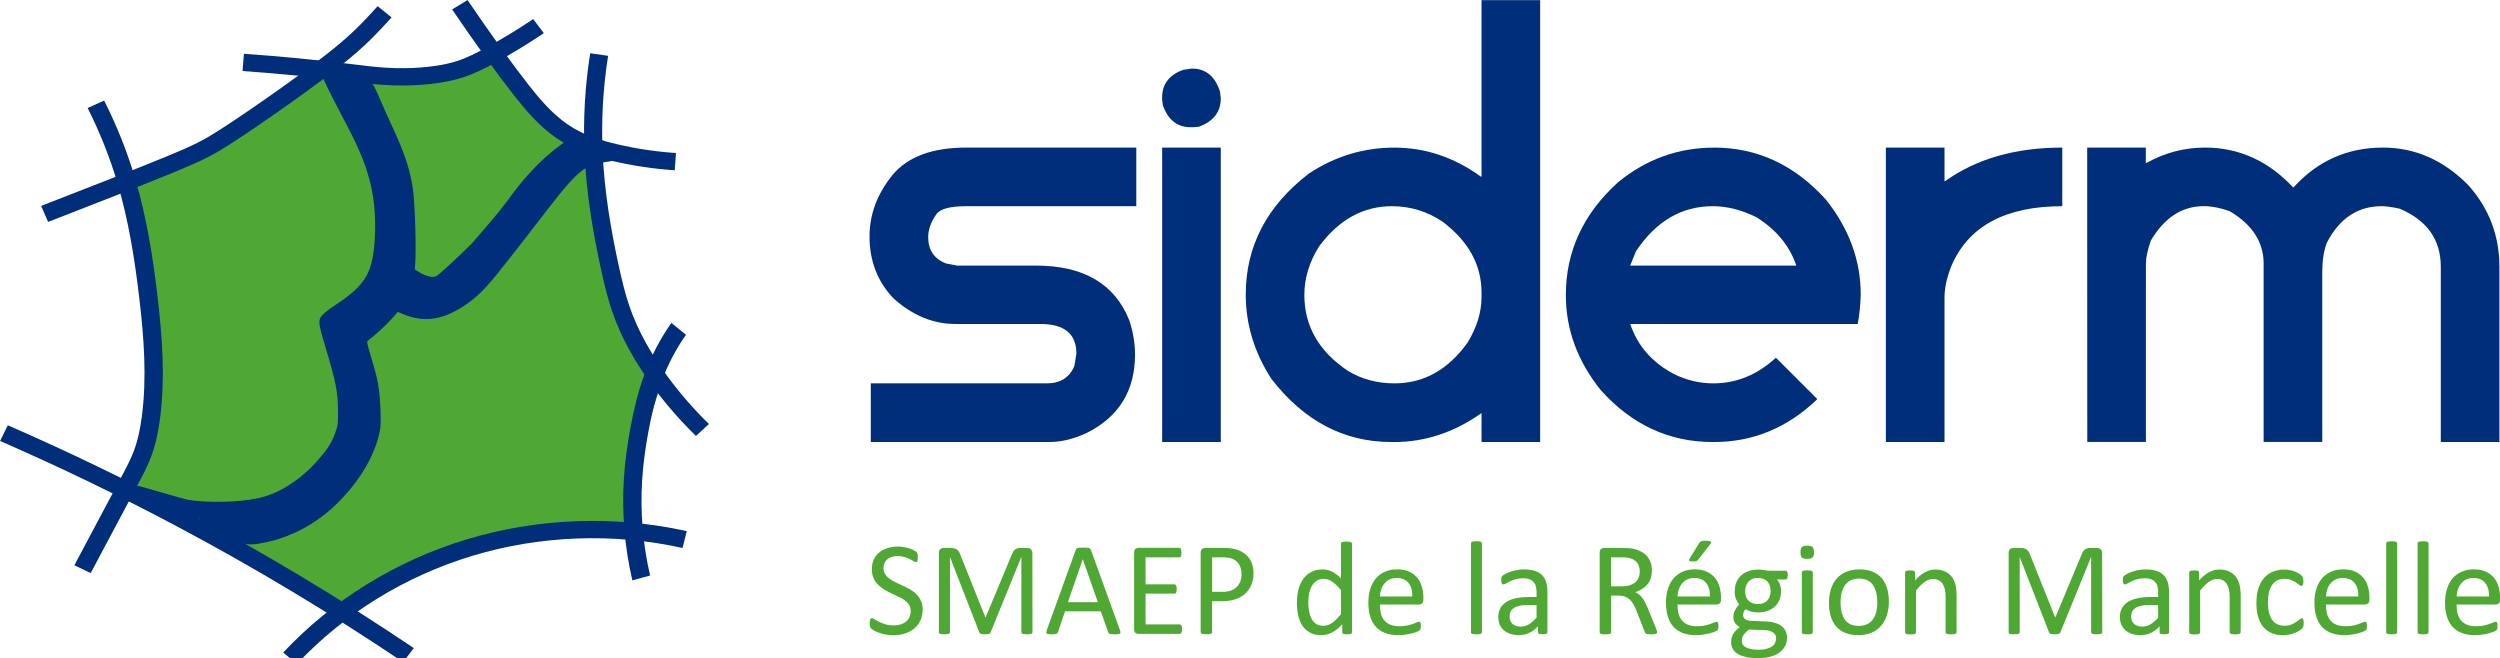 <?xml version="1.0" encoding="UTF-8" standalone="no"?>
<!-- Created with Inkscape (http://www.inkscape.org/) -->

<svg
   xmlns:dc="http://purl.org/dc/elements/1.1/"
   xmlns:cc="http://creativecommons.org/ns#"
   xmlns:rdf="http://www.w3.org/1999/02/22-rdf-syntax-ns#"
   xmlns:svg="http://www.w3.org/2000/svg"
   xmlns="http://www.w3.org/2000/svg"
   xmlns:sodipodi="http://sodipodi.sourceforge.net/DTD/sodipodi-0.dtd"
   xmlns:inkscape="http://www.inkscape.org/namespaces/inkscape"
   width="208.91"
   height="55"
   viewBox="0 0 55.274 14.552"
   version="1.1"
   id="svg1074"
   inkscape:version="0.92.4 (5da689c313, 2019-01-14)"
   sodipodi:docname="logo-complet_siderm_mobile.svg"
   inkscape:export-filename="S:\DIVERS\Visuels SIDERM\LOGO Complet_Siderm.png"
   inkscape:export-xdpi="96"
   inkscape:export-ydpi="96">
  <defs
     id="defs1068">
    <inkscape:path-effect
       effect="bspline"
       id="path-effect3906"
       is_visible="true"
       weight="33.333"
       steps="2"
       helper_size="0"
       apply_no_weight="true"
       apply_with_weight="true"
       only_selected="false" />
    <inkscape:path-effect
       effect="spiro"
       id="path-effect4719"
       is_visible="true" />
    <inkscape:path-effect
       effect="spiro"
       id="path-effect4729"
       is_visible="true" />
    <inkscape:path-effect
       effect="spiro"
       id="path-effect4733"
       is_visible="true" />
    <inkscape:path-effect
       effect="spiro"
       id="path-effect4737"
       is_visible="true" />
    <inkscape:path-effect
       effect="spiro"
       id="path-effect4741"
       is_visible="true" />
    <inkscape:path-effect
       effect="spiro"
       id="path-effect4745"
       is_visible="true" />
    <path
       transform="translate(62.883,0.52)"
       sodipodi:nodetypes="csc"
       inkscape:original-d="m 118.82178,287.81864 c 22.7599,-12.56351 18.87578,-27.65205 73.54329,-48.00487 53.09441,-19.76715 89.46629,-4.351 93.71756,-3.46461"
       inkscape:path-effect="#path-effect4853"
       inkscape:connector-curvature="0"
       id="path4851"
       d="m 118.822,287.819 c 19.767,-22.047 45.405,-38.782 73.543,-48.005 30.097,-9.865 62.975,-11.08 93.718,-3.465"
       style="fill:none;stroke:#002e7a;stroke-width:7.5;stroke-linecap:butt;stroke-linejoin:miter;stroke-miterlimit:4;stroke-dasharray:none;stroke-opacity:1" />
    <inkscape:path-effect
       effect="spiro"
       id="path-effect4853"
       is_visible="true" />
    <inkscape:path-effect
       effect="bspline"
       id="path-effect3906-1"
       is_visible="true"
       weight="33.333"
       steps="2"
       helper_size="0"
       apply_no_weight="true"
       apply_with_weight="true"
       only_selected="false" />
    <inkscape:path-effect
       effect="spiro"
       id="path-effect4719-2"
       is_visible="true" />
    <inkscape:path-effect
       effect="spiro"
       id="path-effect4729-7"
       is_visible="true" />
    <inkscape:path-effect
       effect="spiro"
       id="path-effect4733-4"
       is_visible="true" />
    <inkscape:path-effect
       effect="spiro"
       id="path-effect4737-8"
       is_visible="true" />
    <inkscape:path-effect
       effect="spiro"
       id="path-effect4741-1"
       is_visible="true" />
    <inkscape:path-effect
       effect="spiro"
       id="path-effect4745-1"
       is_visible="true" />
    <path
       transform="translate(62.883,0.52)"
       sodipodi:nodetypes="csc"
       inkscape:original-d="m 118.82178,287.81864 c 22.7599,-12.56351 18.87578,-27.65205 73.54329,-48.00487 53.09441,-19.76715 89.46629,-4.351 93.71756,-3.46461"
       inkscape:path-effect="#path-effect4853-6"
       inkscape:connector-curvature="0"
       id="path4851-5"
       d="m 118.822,287.819 c 19.767,-22.047 45.405,-38.782 73.543,-48.005 30.097,-9.865 62.975,-11.08 93.718,-3.465"
       style="fill:none;stroke:#002e7a;stroke-width:7.5;stroke-linecap:butt;stroke-linejoin:miter;stroke-miterlimit:4;stroke-dasharray:none;stroke-opacity:1" />
    <inkscape:path-effect
       effect="spiro"
       id="path-effect4853-6"
       is_visible="true" />
  </defs>
  <sodipodi:namedview
     id="base"
     pagecolor="#ffffff"
     bordercolor="#666666"
     borderopacity="1.0"
     inkscape:pageopacity="0.0"
     inkscape:pageshadow="2"
     inkscape:zoom="3.959798"
     inkscape:cx="36.537562"
     inkscape:cy="5.1964109"
     inkscape:document-units="px"
     inkscape:current-layer="text6304"
     showgrid="false"
     fit-margin-top="0"
     fit-margin-left="0"
     fit-margin-right="0"
     fit-margin-bottom="0"
     inkscape:window-width="1920"
     inkscape:window-height="1018"
     inkscape:window-x="-8"
     inkscape:window-y="-8"
     inkscape:window-maximized="1"
     units="px" />
  <g
     inkscape:label="Calque 1"
     inkscape:groupmode="layer"
     id="layer1"
     transform="translate(-10.287,-86.483)">
    <g
       aria-label="siderm"
       style="font-style:normal;font-variant:normal;font-weight:400;font-size:11.394px;line-height:125%;font-family:'Star Avenue';text-align:start;letter-spacing:0px;word-spacing:0px;text-anchor:start;fill:#002e7a;fill-opacity:1;stroke:none;stroke-width:0.356"
       id="text5014">
      <path
         d="m 31.649,89.746 h 3.761 v 1.296 h -3.761 q -0.529,0 -0.656,0.172 -0.184,0.261 -0.184,0.512 0,0.434 0.401,0.584 l 0.239,0.045 h 1.741 q 1.58,0 2.064,1.207 0.128,0.384 0.128,0.757 0,1.202 -1.068,1.736 -0.434,0.2 -0.812,0.2 H 29.54 V 94.959 h 3.889 q 0.451,0 0.612,-0.384 l 0.045,-0.273 q 0,-0.656 -0.796,-0.656 h -1.88 q -0.74,0 -1.369,-0.567 -0.529,-0.556 -0.529,-1.369 0,-0.734 0.512,-1.363 0.506,-0.601 1.625,-0.601 z"
         style="font-style:normal;font-variant:normal;font-weight:400;font-size:11.394px;font-family:'Star Avenue';fill:#002e7a;fill-opacity:1;stroke-width:0.356"
         id="path897" />
      <path
         d="m 35.982,89.746 h 1.296 v 6.509 h -1.296 z m 0.656,-1.747 q 0.462,0 0.623,0.512 l 0.017,0.145 q 0,0.451 -0.484,0.629 l -0.128,0.011 h -0.056 q -0.44,0 -0.612,-0.484 l -0.017,-0.128 v -0.045 q 0,-0.445 0.467,-0.612 z"
         style="font-style:normal;font-variant:normal;font-weight:400;font-size:11.394px;font-family:'Star Avenue';fill:#002e7a;fill-opacity:1;stroke-width:0.356"
         id="path899" />
      <path
         d="m 43.043,86.486 h 1.296 v 9.77 H 43.043 v -0.64 q -0.907,0.64 -1.925,0.64 h -0.067 q -1.574,0 -2.654,-1.396 -0.567,-0.879 -0.567,-1.864 0,-1.602 1.396,-2.676 0.868,-0.573 1.892,-0.573 1.024,0 1.908,0.64 h 0.017 z m -3.917,6.52 q 0,1.035 0.968,1.68 0.456,0.273 1.024,0.273 0.968,0 1.613,-0.896 0.312,-0.506 0.312,-1.013 v -0.1 q 0,-0.912 -0.857,-1.563 -0.512,-0.345 -1.124,-0.345 -0.951,0 -1.608,0.885 -0.328,0.517 -0.328,1.079 z"
         style="font-style:normal;font-variant:normal;font-weight:400;font-size:11.394px;font-family:'Star Avenue';fill:#002e7a;fill-opacity:1;stroke-width:0.356"
         id="path901" />
      <path
         d="m 48.183,89.746 q 1.435,0 2.476,1.152 0.768,0.968 0.768,2.097 -0.011,0.367 -0.067,0.651 H 46.331 q 0.239,0.718 0.957,1.102 0.423,0.211 0.879,0.211 0.768,0 1.385,-0.567 l 0.907,0.907 v 0.017 q -0.985,0.94 -2.275,0.94 h -0.028 q -1.452,0 -2.481,-1.152 -0.768,-0.962 -0.768,-2.097 0,-1.447 1.152,-2.492 0.935,-0.768 2.125,-0.768 z m -1.853,2.609 h 3.672 q -0.217,-0.651 -0.879,-1.068 -0.495,-0.245 -0.968,-0.245 -1.035,0 -1.697,0.996 z"
         style="font-style:normal;font-variant:normal;font-weight:400;font-size:11.394px;font-family:'Star Avenue';fill:#002e7a;fill-opacity:1;stroke-width:0.356"
         id="path903" />
      <path
         d="m 51.983,89.746 h 1.296 v 0.74 h 0.017 q 1.035,-0.74 2.587,-0.74 v 1.296 q -1.88,0 -2.448,1.313 -0.156,0.384 -0.156,0.712 v 3.188 h -1.296 z"
         style="font-style:normal;font-variant:normal;font-weight:400;font-size:11.394px;font-family:'Star Avenue';fill:#002e7a;fill-opacity:1;stroke-width:0.356"
         id="path905" />
      <path
         d="m 56.434,89.746 h 1.296 v 0.339 h 0.017 q 0.606,-0.339 1.291,-0.339 1.129,0 1.953,0.885 0.801,-0.885 1.981,-0.885 1.074,0 1.897,0.84 0.679,0.768 0.679,1.797 v 3.872 h -1.296 v -3.872 q 0,-0.901 -0.907,-1.285 -0.25,-0.056 -0.401,-0.056 -0.796,0 -1.213,0.812 -0.1,0.261 -0.1,0.656 v 3.744 h -1.296 v -3.945 q 0,-0.712 -0.751,-1.157 -0.312,-0.111 -0.573,-0.111 -0.718,0 -1.168,0.757 -0.111,0.312 -0.111,0.523 v 3.933 h -1.296 z"
         style="font-style:normal;font-variant:normal;font-weight:400;font-size:11.394px;font-family:'Star Avenue';fill:#002e7a;fill-opacity:1;stroke-width:0.356"
         id="path907" />
    </g>
    <g
       aria-label="SMAEP de la Région Mancelle"
       style="font-style:normal;font-variant:normal;font-weight:normal;font-stretch:normal;font-size:3.011px;line-height:1.25;font-family:Calibri;-inkscape-font-specification:'Calibri, Normal';font-variant-ligatures:normal;font-variant-caps:normal;font-variant-numeric:normal;font-feature-settings:normal;text-align:start;letter-spacing:0px;word-spacing:0px;writing-mode:lr-tb;text-anchor:start;fill:#4fa833;fill-opacity:1;stroke:none;stroke-width:0.356"
       id="text6304">
      <path
         d="m 30.686,99.965 q 0,0.134 -0.05,0.238 -0.049,0.104 -0.137,0.178 -0.087,0.072 -0.206,0.109 -0.118,0.037 -0.254,0.037 -0.096,0 -0.178,-0.016 -0.081,-0.016 -0.146,-0.04 -0.063,-0.024 -0.107,-0.049 -0.043,-0.025 -0.06,-0.043 -0.016,-0.018 -0.025,-0.044 -0.007,-0.028 -0.007,-0.073 0,-0.032 0.003,-0.053 0.003,-0.022 0.009,-0.035 0.006,-0.013 0.015,-0.018 0.009,-0.006 0.021,-0.006 0.021,0 0.057,0.025 0.038,0.025 0.097,0.054 0.059,0.029 0.141,0.056 0.084,0.025 0.193,0.025 0.082,0 0.15,-0.022 0.069,-0.022 0.118,-0.062 0.05,-0.041 0.076,-0.1 0.026,-0.059 0.026,-0.134 0,-0.081 -0.037,-0.138 -0.037,-0.057 -0.097,-0.1 -0.06,-0.044 -0.138,-0.079 -0.076,-0.037 -0.157,-0.074 -0.081,-0.038 -0.157,-0.084 -0.076,-0.046 -0.137,-0.107 -0.06,-0.062 -0.099,-0.144 -0.037,-0.084 -0.037,-0.2 0,-0.119 0.043,-0.212 0.044,-0.094 0.121,-0.157 0.078,-0.063 0.184,-0.096 0.107,-0.034 0.231,-0.034 0.063,0 0.126,0.012 0.065,0.01 0.121,0.029 0.057,0.018 0.101,0.041 0.044,0.022 0.057,0.037 0.015,0.013 0.019,0.022 0.004,0.007 0.007,0.021 0.003,0.012 0.004,0.029 0.002,0.018 0.002,0.046 0,0.026 -0.003,0.047 -0.002,0.021 -0.006,0.035 -0.004,0.013 -0.013,0.021 -0.007,0.006 -0.018,0.006 -0.016,0 -0.051,-0.021 -0.034,-0.021 -0.084,-0.046 -0.05,-0.026 -0.119,-0.047 -0.068,-0.022 -0.153,-0.022 -0.079,0 -0.138,0.022 -0.059,0.021 -0.097,0.056 -0.038,0.035 -0.057,0.084 -0.019,0.049 -0.019,0.103 0,0.079 0.037,0.137 0.037,0.057 0.097,0.101 0.062,0.044 0.14,0.081 0.078,0.037 0.159,0.075 0.081,0.037 0.159,0.082 0.078,0.044 0.138,0.106 0.062,0.06 0.099,0.144 0.038,0.082 0.038,0.196 z"
         style="font-style:normal;font-variant:normal;font-weight:normal;font-stretch:normal;font-size:3.011px;font-family:Calibri;-inkscape-font-specification:'Calibri, Normal';font-variant-ligatures:normal;font-variant-caps:normal;font-variant-numeric:normal;font-feature-settings:normal;text-align:start;writing-mode:lr-tb;text-anchor:start;fill:#4fa833;fill-opacity:1;stroke-width:0.356"
         id="path850" />
      <path
         d="m 33.115,100.46 q 0,0.012 -0.006,0.021 -0.006,0.009 -0.021,0.015 -0.015,0.004 -0.038,0.007 -0.022,0.004 -0.059,0.004 -0.034,0 -0.059,-0.004 -0.024,-0.003 -0.038,-0.007 -0.013,-0.006 -0.019,-0.015 -0.006,-0.009 -0.006,-0.021 v -1.657 h -0.003 l -0.678,1.664 q -0.004,0.01 -0.013,0.018 -0.007,0.007 -0.024,0.013 -0.015,0.004 -0.037,0.006 -0.021,0.003 -0.05,0.003 -0.031,0 -0.053,-0.003 -0.022,-0.003 -0.037,-0.007 -0.015,-0.006 -0.024,-0.013 -0.007,-0.007 -0.01,-0.016 l -0.648,-1.664 h -0.002 v 1.657 q 0,0.012 -0.006,0.021 -0.006,0.009 -0.021,0.015 -0.015,0.004 -0.038,0.007 -0.024,0.004 -0.06,0.004 -0.035,0 -0.059,-0.004 -0.024,-0.003 -0.038,-0.007 -0.013,-0.006 -0.019,-0.015 -0.004,-0.009 -0.004,-0.021 v -1.749 q 0,-0.062 0.032,-0.088 0.032,-0.026 0.072,-0.026 h 0.153 q 0.047,0 0.082,0.009 0.035,0.009 0.062,0.028 0.026,0.019 0.044,0.049 0.018,0.029 0.031,0.069 l 0.551,1.378 h 0.007 l 0.573,-1.373 q 0.016,-0.044 0.035,-0.075 0.019,-0.031 0.041,-0.049 0.024,-0.019 0.051,-0.026 0.028,-0.009 0.065,-0.009 h 0.16 q 0.022,0 0.041,0.007 0.021,0.006 0.034,0.021 0.015,0.013 0.024,0.035 0.009,0.021 0.009,0.051 z"
         style="font-style:normal;font-variant:normal;font-weight:normal;font-stretch:normal;font-size:3.011px;font-family:Calibri;-inkscape-font-specification:'Calibri, Normal';font-variant-ligatures:normal;font-variant-caps:normal;font-variant-numeric:normal;font-feature-settings:normal;text-align:start;writing-mode:lr-tb;text-anchor:start;fill:#4fa833;fill-opacity:1;stroke-width:0.356"
         id="path852" />
      <path
         d="m 35.047,100.409 q 0.012,0.032 0.012,0.053 0.002,0.019 -0.01,0.029 -0.012,0.01 -0.04,0.013 -0.026,0.003 -0.072,0.003 -0.046,0 -0.074,-0.003 -0.026,-0.001 -0.041,-0.006 -0.013,-0.006 -0.021,-0.015 -0.006,-0.009 -0.012,-0.022 L 34.626,99.999 H 33.835 l -0.156,0.457 q -0.004,0.013 -0.012,0.024 -0.007,0.009 -0.022,0.016 -0.013,0.006 -0.04,0.009 -0.025,0.003 -0.066,0.003 -0.043,0 -0.071,-0.004 -0.026,-0.003 -0.038,-0.013 -0.01,-0.01 -0.01,-0.029 0.002,-0.021 0.013,-0.053 l 0.638,-1.767 q 0.006,-0.016 0.015,-0.026 0.01,-0.01 0.028,-0.016 0.019,-0.006 0.047,-0.007 0.029,-0.003 0.074,-0.003 0.047,0 0.078,0.003 0.031,0.002 0.05,0.007 0.019,0.006 0.029,0.018 0.01,0.01 0.016,0.026 z m -0.819,-1.56 h -0.002 l -0.328,0.948 h 0.662 z"
         style="font-style:normal;font-variant:normal;font-weight:normal;font-stretch:normal;font-size:3.011px;font-family:Calibri;-inkscape-font-specification:'Calibri, Normal';font-variant-ligatures:normal;font-variant-caps:normal;font-variant-numeric:normal;font-feature-settings:normal;text-align:start;writing-mode:lr-tb;text-anchor:start;fill:#4fa833;fill-opacity:1;stroke-width:0.356"
         id="path854" />
      <path
         d="m 36.421,100.394 q 0,0.026 -0.003,0.047 -0.003,0.019 -0.01,0.032 -0.007,0.013 -0.018,0.019 -0.009,0.006 -0.021,0.006 h -0.913 q -0.034,0 -0.065,-0.022 -0.029,-0.024 -0.029,-0.081 v -1.697 q 0,-0.057 0.029,-0.079 0.031,-0.024 0.065,-0.024 h 0.903 q 0.012,0 0.021,0.006 0.01,0.006 0.016,0.019 0.006,0.013 0.009,0.034 0.004,0.019 0.004,0.049 0,0.026 -0.004,0.047 -0.003,0.019 -0.009,0.032 -0.006,0.012 -0.016,0.018 -0.009,0.006 -0.021,0.006 h -0.744 v 0.597 h 0.638 q 0.012,0 0.021,0.007 0.01,0.006 0.016,0.018 0.007,0.012 0.01,0.032 0.003,0.021 0.003,0.049 0,0.026 -0.003,0.046 -0.003,0.019 -0.01,0.031 -0.006,0.012 -0.016,0.018 -0.009,0.004 -0.021,0.004 h -0.638 v 0.681 h 0.754 q 0.012,0 0.021,0.006 0.01,0.006 0.018,0.019 0.007,0.012 0.01,0.032 0.003,0.019 0.003,0.049 z"
         style="font-style:normal;font-variant:normal;font-weight:normal;font-stretch:normal;font-size:3.011px;font-family:Calibri;-inkscape-font-specification:'Calibri, Normal';font-variant-ligatures:normal;font-variant-caps:normal;font-variant-numeric:normal;font-feature-settings:normal;text-align:start;writing-mode:lr-tb;text-anchor:start;fill:#4fa833;fill-opacity:1;stroke-width:0.356"
         id="path856" />
      <path
         d="m 38.002,99.153 q 0,0.143 -0.047,0.257 -0.047,0.115 -0.135,0.196 -0.087,0.081 -0.215,0.125 -0.126,0.044 -0.303,0.044 h -0.216 v 0.685 q 0,0.012 -0.007,0.021 -0.006,0.009 -0.021,0.015 -0.013,0.004 -0.038,0.007 -0.024,0.004 -0.06,0.004 -0.037,0 -0.062,-0.004 -0.024,-0.003 -0.038,-0.007 -0.015,-0.006 -0.021,-0.015 -0.006,-0.009 -0.006,-0.021 v -1.755 q 0,-0.059 0.031,-0.084 0.031,-0.025 0.069,-0.025 h 0.407 q 0.062,0 0.118,0.006 0.057,0.004 0.134,0.022 0.078,0.016 0.157,0.063 0.081,0.046 0.137,0.113 0.056,0.068 0.085,0.157 0.031,0.088 0.031,0.196 z m -0.266,0.021 q 0,-0.116 -0.044,-0.194 -0.043,-0.078 -0.107,-0.116 -0.063,-0.038 -0.132,-0.049 -0.068,-0.01 -0.132,-0.01 h -0.234 v 0.763 h 0.228 q 0.115,0 0.19,-0.029 0.076,-0.029 0.128,-0.081 0.051,-0.053 0.078,-0.125 0.026,-0.074 0.026,-0.159 z"
         style="font-style:normal;font-variant:normal;font-weight:normal;font-stretch:normal;font-size:3.011px;font-family:Calibri;-inkscape-font-specification:'Calibri, Normal';font-variant-ligatures:normal;font-variant-caps:normal;font-variant-numeric:normal;font-feature-settings:normal;text-align:start;writing-mode:lr-tb;text-anchor:start;fill:#4fa833;fill-opacity:1;stroke-width:0.356"
         id="path858" />
      <path
         d="m 40.179,100.462 q 0,0.012 -0.006,0.021 -0.004,0.009 -0.018,0.015 -0.012,0.004 -0.032,0.007 -0.021,0.003 -0.05,0.003 -0.031,0 -0.051,-0.003 -0.021,-0.003 -0.034,-0.007 -0.013,-0.006 -0.019,-0.015 -0.006,-0.009 -0.006,-0.021 v -0.175 q -0.104,0.113 -0.218,0.176 -0.112,0.063 -0.246,0.063 -0.146,0 -0.248,-0.056 -0.103,-0.057 -0.168,-0.153 -0.063,-0.097 -0.093,-0.226 -0.029,-0.131 -0.029,-0.275 0,-0.171 0.037,-0.307 0.037,-0.138 0.109,-0.235 0.072,-0.097 0.178,-0.148 0.107,-0.053 0.247,-0.053 0.116,0 0.212,0.051 0.097,0.05 0.191,0.148 v -0.769 q 0,-0.01 0.004,-0.019 0.006,-0.01 0.021,-0.015 0.015,-0.006 0.037,-0.009 0.024,-0.004 0.059,-0.004 0.037,0 0.06,0.004 0.024,0.003 0.037,0.009 0.013,0.004 0.019,0.015 0.007,0.009 0.007,0.019 z m -0.244,-0.931 q -0.099,-0.122 -0.191,-0.185 -0.091,-0.065 -0.191,-0.065 -0.093,0 -0.157,0.044 -0.065,0.044 -0.106,0.116 -0.04,0.072 -0.059,0.163 -0.018,0.091 -0.018,0.185 0,0.1 0.015,0.196 0.016,0.096 0.054,0.171 0.038,0.073 0.101,0.119 0.063,0.044 0.159,0.044 0.049,0 0.093,-0.013 0.046,-0.013 0.093,-0.044 0.047,-0.031 0.099,-0.079 0.051,-0.05 0.109,-0.122 z"
         style="font-style:normal;font-variant:normal;font-weight:normal;font-stretch:normal;font-size:3.011px;font-family:Calibri;-inkscape-font-specification:'Calibri, Normal';font-variant-ligatures:normal;font-variant-caps:normal;font-variant-numeric:normal;font-feature-settings:normal;text-align:start;writing-mode:lr-tb;text-anchor:start;fill:#4fa833;fill-opacity:1;stroke-width:0.356"
         id="path860" />
      <path
         d="m 41.757,99.743 q 0,0.057 -0.029,0.082 -0.028,0.024 -0.065,0.024 h -0.867 q 0,0.11 0.022,0.198 0.022,0.088 0.074,0.151 0.051,0.063 0.134,0.097 0.082,0.034 0.201,0.034 0.094,0 0.168,-0.015 0.074,-0.016 0.126,-0.035 0.054,-0.019 0.088,-0.034 0.035,-0.016 0.053,-0.016 0.01,0 0.018,0.006 0.009,0.004 0.013,0.015 0.004,0.01 0.006,0.029 0.003,0.018 0.003,0.044 0,0.019 -0.002,0.034 -0.002,0.013 -0.004,0.025 -0.002,0.01 -0.007,0.019 -0.004,0.009 -0.013,0.018 -0.007,0.007 -0.047,0.026 -0.04,0.018 -0.103,0.035 -0.063,0.018 -0.147,0.031 -0.082,0.015 -0.176,0.015 -0.163,0 -0.287,-0.046 -0.122,-0.046 -0.206,-0.135 -0.084,-0.09 -0.126,-0.225 -0.043,-0.135 -0.043,-0.315 0,-0.171 0.044,-0.306 0.044,-0.137 0.126,-0.231 0.084,-0.096 0.201,-0.146 0.118,-0.051 0.263,-0.051 0.156,0 0.265,0.05 0.11,0.05 0.181,0.135 0.071,0.084 0.103,0.198 0.034,0.113 0.034,0.243 z m -0.244,-0.072 q 0.004,-0.191 -0.085,-0.3 -0.088,-0.109 -0.263,-0.109 -0.09,0 -0.157,0.034 -0.068,0.034 -0.113,0.09 -0.046,0.056 -0.071,0.131 -0.025,0.074 -0.028,0.154 z"
         style="font-style:normal;font-variant:normal;font-weight:normal;font-stretch:normal;font-size:3.011px;font-family:Calibri;-inkscape-font-specification:'Calibri, Normal';font-variant-ligatures:normal;font-variant-caps:normal;font-variant-numeric:normal;font-feature-settings:normal;text-align:start;writing-mode:lr-tb;text-anchor:start;fill:#4fa833;fill-opacity:1;stroke-width:0.356"
         id="path862" />
      <path
         d="m 43.052,100.462 q 0,0.012 -0.006,0.021 -0.006,0.007 -0.019,0.013 -0.013,0.006 -0.037,0.009 -0.024,0.003 -0.06,0.003 -0.035,0 -0.059,-0.003 -0.024,-0.003 -0.038,-0.009 -0.013,-0.006 -0.019,-0.013 -0.004,-0.009 -0.004,-0.021 v -1.964 q 0,-0.012 0.004,-0.021 0.006,-0.009 0.019,-0.015 0.015,-0.006 0.038,-0.009 0.024,-0.003 0.059,-0.003 0.037,0 0.06,0.003 0.024,0.003 0.037,0.009 0.013,0.006 0.019,0.015 0.006,0.009 0.006,0.021 z"
         style="font-style:normal;font-variant:normal;font-weight:normal;font-stretch:normal;font-size:3.011px;font-family:Calibri;-inkscape-font-specification:'Calibri, Normal';font-variant-ligatures:normal;font-variant-caps:normal;font-variant-numeric:normal;font-feature-settings:normal;text-align:start;writing-mode:lr-tb;text-anchor:start;fill:#4fa833;fill-opacity:1;stroke-width:0.356"
         id="path864" />
      <path
         d="m 44.5,100.463 q 0,0.018 -0.012,0.026 -0.012,0.009 -0.032,0.013 -0.021,0.004 -0.06,0.004 -0.038,0 -0.062,-0.004 -0.022,-0.004 -0.032,-0.013 -0.01,-0.009 -0.01,-0.026 v -0.132 q -0.087,0.093 -0.194,0.144 -0.106,0.051 -0.225,0.051 -0.104,0 -0.19,-0.028 -0.084,-0.026 -0.144,-0.078 -0.059,-0.051 -0.093,-0.126 -0.032,-0.075 -0.032,-0.171 0,-0.112 0.046,-0.194 0.046,-0.082 0.131,-0.137 0.085,-0.054 0.209,-0.081 0.123,-0.028 0.278,-0.028 h 0.182 v -0.103 q 0,-0.076 -0.016,-0.135 -0.016,-0.059 -0.053,-0.097 -0.035,-0.04 -0.093,-0.059 -0.057,-0.021 -0.141,-0.021 -0.09,0 -0.162,0.022 -0.071,0.021 -0.125,0.047 -0.053,0.025 -0.09,0.047 -0.035,0.021 -0.053,0.021 -0.012,0 -0.021,-0.006 -0.009,-0.006 -0.016,-0.018 -0.006,-0.012 -0.009,-0.029 -0.003,-0.019 -0.003,-0.041 0,-0.037 0.004,-0.057 0.006,-0.022 0.025,-0.041 0.021,-0.019 0.069,-0.044 0.049,-0.026 0.112,-0.047 0.063,-0.022 0.138,-0.035 0.075,-0.015 0.151,-0.015 0.143,0 0.243,0.032 0.1,0.032 0.162,0.096 0.062,0.062 0.09,0.154 0.028,0.093 0.028,0.216 z m -0.241,-0.604 h -0.207 q -0.1,0 -0.173,0.018 -0.074,0.016 -0.122,0.05 -0.049,0.032 -0.072,0.079 -0.022,0.046 -0.022,0.106 0,0.103 0.065,0.165 0.066,0.06 0.184,0.06 0.096,0 0.176,-0.049 0.082,-0.049 0.172,-0.148 z"
         style="font-style:normal;font-variant:normal;font-weight:normal;font-stretch:normal;font-size:3.011px;font-family:Calibri;-inkscape-font-specification:'Calibri, Normal';font-variant-ligatures:normal;font-variant-caps:normal;font-variant-numeric:normal;font-feature-settings:normal;text-align:start;writing-mode:lr-tb;text-anchor:start;fill:#4fa833;fill-opacity:1;stroke-width:0.356"
         id="path866" />
      <path
         d="m 46.923,100.46 q 0,0.012 -0.004,0.021 -0.004,0.009 -0.019,0.015 -0.015,0.006 -0.041,0.009 -0.026,0.003 -0.071,0.003 -0.038,0 -0.063,-0.003 -0.024,-0.003 -0.038,-0.009 -0.015,-0.007 -0.024,-0.019 -0.007,-0.012 -0.013,-0.029 l -0.175,-0.448 q -0.031,-0.076 -0.065,-0.14 -0.032,-0.065 -0.078,-0.11 -0.046,-0.047 -0.107,-0.072 -0.062,-0.026 -0.148,-0.026 h -0.169 v 0.81 q 0,0.012 -0.007,0.021 -0.006,0.009 -0.021,0.015 -0.013,0.004 -0.038,0.007 -0.024,0.004 -0.06,0.004 -0.037,0 -0.062,-0.004 -0.024,-0.003 -0.038,-0.007 -0.015,-0.006 -0.021,-0.015 -0.006,-0.009 -0.006,-0.021 v -1.761 q 0,-0.057 0.029,-0.079 0.031,-0.024 0.065,-0.024 h 0.404 q 0.072,0 0.119,0.004 0.049,0.003 0.087,0.007 0.11,0.019 0.194,0.06 0.085,0.041 0.143,0.104 0.057,0.063 0.085,0.146 0.029,0.081 0.029,0.179 0,0.096 -0.026,0.172 -0.025,0.075 -0.074,0.134 -0.049,0.057 -0.116,0.1 -0.068,0.043 -0.151,0.072 0.047,0.021 0.085,0.053 0.038,0.031 0.071,0.075 0.034,0.044 0.063,0.101 0.029,0.057 0.059,0.129 l 0.171,0.419 q 0.021,0.053 0.026,0.075 0.006,0.021 0.006,0.032 z m -0.381,-1.336 q 0,-0.112 -0.05,-0.188 -0.05,-0.078 -0.168,-0.112 -0.037,-0.01 -0.084,-0.015 -0.046,-0.004 -0.121,-0.004 h -0.213 v 0.641 h 0.247 q 0.1,0 0.172,-0.024 0.074,-0.025 0.122,-0.068 0.049,-0.044 0.071,-0.103 0.024,-0.059 0.024,-0.128 z"
         style="font-style:normal;font-variant:normal;font-weight:normal;font-stretch:normal;font-size:3.011px;font-family:Calibri;-inkscape-font-specification:'Calibri, Normal';font-variant-ligatures:normal;font-variant-caps:normal;font-variant-numeric:normal;font-feature-settings:normal;text-align:start;writing-mode:lr-tb;text-anchor:start;fill:#4fa833;fill-opacity:1;stroke-width:0.356"
         id="path868" />
      <path
         d="m 48.337,99.743 q 0,0.057 -0.029,0.082 -0.028,0.024 -0.065,0.024 h -0.867 q 0,0.11 0.022,0.198 0.022,0.088 0.074,0.151 0.051,0.063 0.134,0.097 0.082,0.034 0.201,0.034 0.094,0 0.168,-0.015 0.074,-0.016 0.126,-0.035 0.054,-0.019 0.088,-0.034 0.035,-0.016 0.053,-0.016 0.01,0 0.018,0.006 0.009,0.004 0.013,0.015 0.004,0.01 0.006,0.029 0.003,0.018 0.003,0.044 0,0.019 -0.002,0.034 -0.002,0.013 -0.004,0.025 -0.002,0.01 -0.007,0.019 -0.004,0.009 -0.013,0.018 -0.007,0.007 -0.047,0.026 -0.04,0.018 -0.103,0.035 -0.063,0.018 -0.147,0.031 -0.082,0.015 -0.176,0.015 -0.163,0 -0.287,-0.046 -0.122,-0.046 -0.206,-0.135 -0.084,-0.09 -0.126,-0.225 -0.043,-0.135 -0.043,-0.315 0,-0.171 0.044,-0.306 0.044,-0.137 0.126,-0.231 0.084,-0.096 0.201,-0.146 0.118,-0.051 0.263,-0.051 0.156,0 0.265,0.05 0.11,0.05 0.181,0.135 0.071,0.084 0.103,0.198 0.034,0.113 0.034,0.243 z m -0.244,-0.072 q 0.004,-0.191 -0.085,-0.3 -0.088,-0.109 -0.263,-0.109 -0.09,0 -0.157,0.034 -0.068,0.034 -0.113,0.09 -0.046,0.056 -0.071,0.131 -0.025,0.074 -0.028,0.154 z m -0.238,-1.179 q 0.009,-0.016 0.021,-0.026 0.012,-0.01 0.028,-0.016 0.018,-0.006 0.043,-0.009 0.025,-0.003 0.06,-0.003 0.041,0 0.066,0.006 0.026,0.004 0.037,0.015 0.01,0.009 0.009,0.022 -0.002,0.012 -0.013,0.025 l -0.266,0.343 q -0.012,0.015 -0.022,0.024 -0.009,0.009 -0.022,0.015 -0.012,0.004 -0.032,0.007 -0.019,0.002 -0.049,0.002 -0.032,0 -0.051,-0.004 -0.019,-0.004 -0.028,-0.012 -0.007,-0.007 -0.006,-0.019 0.003,-0.012 0.013,-0.028 z m -0.42,0.609 z"
         style="font-style:normal;font-variant:normal;font-weight:normal;font-stretch:normal;font-size:3.011px;font-family:Calibri;-inkscape-font-specification:'Calibri, Normal';font-variant-ligatures:normal;font-variant-caps:normal;font-variant-numeric:normal;font-feature-settings:normal;text-align:start;writing-mode:lr-tb;text-anchor:start;fill:#4fa833;fill-opacity:1;stroke-width:0.356"
         id="path870" />
      <path
         d="m 49.813,99.199 q 0,0.051 -0.015,0.075 -0.013,0.022 -0.035,0.022 h -0.19 q 0.051,0.053 0.072,0.118 0.021,0.063 0.021,0.132 0,0.115 -0.037,0.203 -0.037,0.088 -0.106,0.15 -0.068,0.06 -0.162,0.093 -0.094,0.032 -0.209,0.032 -0.081,0 -0.154,-0.021 -0.072,-0.022 -0.112,-0.054 -0.026,0.026 -0.044,0.06 -0.016,0.034 -0.016,0.078 0,0.051 0.047,0.085 0.049,0.034 0.128,0.037 l 0.345,0.015 q 0.099,0.003 0.181,0.028 0.082,0.024 0.143,0.069 0.06,0.044 0.094,0.11 0.034,0.065 0.034,0.151 0,0.091 -0.038,0.173 -0.038,0.082 -0.118,0.144 -0.078,0.063 -0.2,0.099 -0.122,0.037 -0.288,0.037 -0.16,0 -0.273,-0.028 -0.112,-0.026 -0.184,-0.073 -0.072,-0.047 -0.104,-0.113 -0.032,-0.065 -0.032,-0.141 0,-0.049 0.012,-0.094 0.012,-0.046 0.035,-0.087 0.025,-0.041 0.06,-0.078 0.037,-0.038 0.084,-0.075 -0.072,-0.037 -0.107,-0.093 -0.034,-0.056 -0.034,-0.121 0,-0.09 0.037,-0.16 0.037,-0.071 0.091,-0.126 -0.046,-0.054 -0.072,-0.122 -0.026,-0.069 -0.026,-0.166 0,-0.113 0.038,-0.203 0.038,-0.09 0.106,-0.151 0.068,-0.062 0.162,-0.094 0.096,-0.034 0.207,-0.034 0.06,0 0.112,0.007 0.053,0.006 0.099,0.018 h 0.4 q 0.025,0 0.037,0.025 0.013,0.024 0.013,0.074 z m -0.379,0.348 q 0,-0.135 -0.075,-0.21 -0.074,-0.076 -0.21,-0.076 -0.071,0 -0.123,0.024 -0.051,0.024 -0.087,0.065 -0.034,0.041 -0.051,0.096 -0.016,0.053 -0.016,0.112 0,0.131 0.074,0.206 0.075,0.075 0.209,0.075 0.072,0 0.125,-0.022 0.053,-0.024 0.087,-0.063 0.035,-0.041 0.051,-0.094 0.018,-0.053 0.018,-0.11 z m 0.122,1.048 q 0,-0.085 -0.071,-0.131 -0.069,-0.047 -0.188,-0.05 l -0.343,-0.012 q -0.047,0.037 -0.078,0.071 -0.029,0.032 -0.047,0.062 -0.018,0.031 -0.025,0.06 -0.006,0.029 -0.006,0.06 0,0.096 0.097,0.144 0.097,0.05 0.271,0.05 0.11,0 0.184,-0.022 0.075,-0.021 0.121,-0.056 0.046,-0.035 0.065,-0.081 0.021,-0.046 0.021,-0.096 z"
         style="font-style:normal;font-variant:normal;font-weight:normal;font-stretch:normal;font-size:3.011px;font-family:Calibri;-inkscape-font-specification:'Calibri, Normal';font-variant-ligatures:normal;font-variant-caps:normal;font-variant-numeric:normal;font-feature-settings:normal;text-align:start;writing-mode:lr-tb;text-anchor:start;fill:#4fa833;fill-opacity:1;stroke-width:0.356"
         id="path872" />
      <path
         d="m 50.367,100.462 q 0,0.012 -0.006,0.021 -0.006,0.007 -0.019,0.013 -0.013,0.006 -0.037,0.009 -0.024,0.003 -0.06,0.003 -0.035,0 -0.059,-0.003 -0.024,-0.003 -0.038,-0.009 -0.013,-0.006 -0.019,-0.013 -0.004,-0.009 -0.004,-0.021 v -1.323 q 0,-0.01 0.004,-0.019 0.006,-0.009 0.019,-0.015 0.015,-0.006 0.038,-0.009 0.024,-0.003 0.059,-0.003 0.037,0 0.06,0.003 0.024,0.003 0.037,0.009 0.013,0.006 0.019,0.015 0.006,0.009 0.006,0.019 z m 0.028,-1.77 q 0,0.085 -0.032,0.116 -0.032,0.031 -0.119,0.031 -0.085,0 -0.118,-0.029 -0.031,-0.031 -0.031,-0.115 0,-0.085 0.032,-0.116 0.032,-0.031 0.119,-0.031 0.085,0 0.116,0.031 0.032,0.029 0.032,0.113 z"
         style="font-style:normal;font-variant:normal;font-weight:normal;font-stretch:normal;font-size:3.011px;font-family:Calibri;-inkscape-font-specification:'Calibri, Normal';font-variant-ligatures:normal;font-variant-caps:normal;font-variant-numeric:normal;font-feature-settings:normal;text-align:start;writing-mode:lr-tb;text-anchor:start;fill:#4fa833;fill-opacity:1;stroke-width:0.356"
         id="path874" />
      <path
         d="m 52.049,99.786 q 0,0.162 -0.043,0.298 -0.043,0.135 -0.128,0.234 -0.084,0.099 -0.212,0.154 -0.126,0.054 -0.294,0.054 -0.163,0 -0.285,-0.049 -0.121,-0.049 -0.201,-0.141 -0.081,-0.093 -0.121,-0.225 -0.04,-0.132 -0.04,-0.3 0,-0.162 0.041,-0.297 0.043,-0.137 0.126,-0.235 0.085,-0.099 0.212,-0.153 0.126,-0.054 0.296,-0.054 0.163,0 0.284,0.049 0.122,0.049 0.203,0.141 0.081,0.093 0.121,0.225 0.041,0.132 0.041,0.298 z m -0.256,0.016 q 0,-0.107 -0.021,-0.203 -0.019,-0.096 -0.065,-0.168 -0.046,-0.072 -0.123,-0.113 -0.078,-0.043 -0.194,-0.043 -0.107,0 -0.185,0.038 -0.076,0.038 -0.126,0.109 -0.05,0.069 -0.075,0.165 -0.024,0.096 -0.024,0.209 0,0.109 0.019,0.204 0.021,0.096 0.066,0.168 0.047,0.071 0.125,0.113 0.078,0.041 0.194,0.041 0.106,0 0.184,-0.038 0.078,-0.038 0.128,-0.107 0.05,-0.069 0.074,-0.165 0.024,-0.096 0.024,-0.21 z"
         style="font-style:normal;font-variant:normal;font-weight:normal;font-stretch:normal;font-size:3.011px;font-family:Calibri;-inkscape-font-specification:'Calibri, Normal';font-variant-ligatures:normal;font-variant-caps:normal;font-variant-numeric:normal;font-feature-settings:normal;text-align:start;writing-mode:lr-tb;text-anchor:start;fill:#4fa833;fill-opacity:1;stroke-width:0.356"
         id="path876" />
      <path
         d="m 53.546,100.462 q 0,0.012 -0.006,0.021 -0.006,0.007 -0.019,0.013 -0.013,0.006 -0.037,0.009 -0.024,0.003 -0.059,0.003 -0.037,0 -0.06,-0.003 -0.024,-0.003 -0.037,-0.009 -0.013,-0.006 -0.019,-0.013 -0.006,-0.009 -0.006,-0.021 v -0.775 q 0,-0.113 -0.018,-0.182 -0.018,-0.069 -0.051,-0.119 -0.034,-0.05 -0.088,-0.076 -0.053,-0.026 -0.123,-0.026 -0.091,0 -0.182,0.065 -0.091,0.065 -0.191,0.19 v 0.925 q 0,0.012 -0.006,0.021 -0.006,0.007 -0.019,0.013 -0.013,0.006 -0.037,0.009 -0.024,0.003 -0.06,0.003 -0.035,0 -0.059,-0.003 -0.024,-0.003 -0.038,-0.009 -0.013,-0.006 -0.019,-0.013 -0.004,-0.009 -0.004,-0.021 v -1.323 q 0,-0.012 0.004,-0.019 0.004,-0.009 0.018,-0.015 0.013,-0.007 0.034,-0.009 0.021,-0.003 0.054,-0.003 0.032,0 0.053,0.003 0.022,0.002 0.034,0.009 0.012,0.006 0.016,0.015 0.006,0.007 0.006,0.019 v 0.175 q 0.112,-0.125 0.222,-0.182 0.112,-0.059 0.225,-0.059 0.132,0 0.222,0.046 0.091,0.044 0.147,0.119 0.056,0.075 0.079,0.176 0.025,0.1 0.025,0.241 z"
         style="font-style:normal;font-variant:normal;font-weight:normal;font-stretch:normal;font-size:3.011px;font-family:Calibri;-inkscape-font-specification:'Calibri, Normal';font-variant-ligatures:normal;font-variant-caps:normal;font-variant-numeric:normal;font-feature-settings:normal;text-align:start;writing-mode:lr-tb;text-anchor:start;fill:#4fa833;fill-opacity:1;stroke-width:0.356"
         id="path878" />
      <path
         d="m 56.767,100.46 q 0,0.012 -0.006,0.021 -0.006,0.009 -0.021,0.015 -0.015,0.004 -0.038,0.007 -0.022,0.004 -0.059,0.004 -0.034,0 -0.059,-0.004 -0.024,-0.003 -0.038,-0.007 -0.013,-0.006 -0.019,-0.015 -0.006,-0.009 -0.006,-0.021 v -1.657 h -0.003 l -0.678,1.664 q -0.004,0.01 -0.013,0.018 -0.007,0.007 -0.024,0.013 -0.015,0.004 -0.037,0.006 -0.021,0.003 -0.05,0.003 -0.031,0 -0.053,-0.003 -0.022,-0.003 -0.037,-0.007 -0.015,-0.006 -0.024,-0.013 -0.007,-0.007 -0.01,-0.016 l -0.648,-1.664 h -0.002 v 1.657 q 0,0.012 -0.006,0.021 -0.006,0.009 -0.021,0.015 -0.015,0.004 -0.038,0.007 -0.024,0.004 -0.06,0.004 -0.035,0 -0.059,-0.004 -0.024,-0.003 -0.038,-0.007 -0.013,-0.006 -0.019,-0.015 -0.004,-0.009 -0.004,-0.021 v -1.749 q 0,-0.062 0.032,-0.088 0.032,-0.026 0.072,-0.026 h 0.153 q 0.047,0 0.082,0.009 0.035,0.009 0.062,0.028 0.026,0.019 0.044,0.049 0.018,0.029 0.031,0.069 l 0.551,1.378 h 0.007 l 0.573,-1.373 q 0.016,-0.044 0.035,-0.075 0.019,-0.031 0.041,-0.049 0.024,-0.019 0.051,-0.026 0.028,-0.009 0.065,-0.009 h 0.16 q 0.022,0 0.041,0.007 0.021,0.006 0.034,0.021 0.015,0.013 0.024,0.035 0.009,0.021 0.009,0.051 z"
         style="font-style:normal;font-variant:normal;font-weight:normal;font-stretch:normal;font-size:3.011px;font-family:Calibri;-inkscape-font-specification:'Calibri, Normal';font-variant-ligatures:normal;font-variant-caps:normal;font-variant-numeric:normal;font-feature-settings:normal;text-align:start;writing-mode:lr-tb;text-anchor:start;fill:#4fa833;fill-opacity:1;stroke-width:0.356"
         id="path880" />
      <path
         d="m 58.243,100.463 q 0,0.018 -0.012,0.026 -0.012,0.009 -0.032,0.013 -0.021,0.004 -0.06,0.004 -0.038,0 -0.062,-0.004 -0.022,-0.004 -0.032,-0.013 -0.01,-0.009 -0.01,-0.026 v -0.132 q -0.087,0.093 -0.194,0.144 -0.106,0.051 -0.225,0.051 -0.104,0 -0.19,-0.028 -0.084,-0.026 -0.144,-0.078 -0.059,-0.051 -0.093,-0.126 -0.032,-0.075 -0.032,-0.171 0,-0.112 0.046,-0.194 0.046,-0.082 0.131,-0.137 0.085,-0.054 0.209,-0.081 0.123,-0.028 0.278,-0.028 h 0.182 v -0.103 q 0,-0.076 -0.016,-0.135 -0.016,-0.059 -0.053,-0.097 -0.035,-0.04 -0.093,-0.059 -0.057,-0.021 -0.141,-0.021 -0.09,0 -0.162,0.022 -0.071,0.021 -0.125,0.047 -0.053,0.025 -0.09,0.047 -0.035,0.021 -0.053,0.021 -0.012,0 -0.021,-0.006 -0.009,-0.006 -0.016,-0.018 -0.006,-0.012 -0.009,-0.029 -0.003,-0.019 -0.003,-0.041 0,-0.037 0.004,-0.057 0.006,-0.022 0.025,-0.041 0.021,-0.019 0.069,-0.044 0.049,-0.026 0.112,-0.047 0.063,-0.022 0.138,-0.035 0.075,-0.015 0.151,-0.015 0.143,0 0.243,0.032 0.1,0.032 0.162,0.096 0.062,0.062 0.09,0.154 0.028,0.093 0.028,0.216 z m -0.241,-0.604 h -0.207 q -0.1,0 -0.173,0.018 -0.074,0.016 -0.122,0.05 -0.049,0.032 -0.072,0.079 -0.022,0.046 -0.022,0.106 0,0.103 0.065,0.165 0.066,0.06 0.184,0.06 0.096,0 0.176,-0.049 0.082,-0.049 0.172,-0.148 z"
         style="font-style:normal;font-variant:normal;font-weight:normal;font-stretch:normal;font-size:3.011px;font-family:Calibri;-inkscape-font-specification:'Calibri, Normal';font-variant-ligatures:normal;font-variant-caps:normal;font-variant-numeric:normal;font-feature-settings:normal;text-align:start;writing-mode:lr-tb;text-anchor:start;fill:#4fa833;fill-opacity:1;stroke-width:0.356"
         id="path882" />
      <path
         d="m 59.827,100.462 q 0,0.012 -0.006,0.021 -0.006,0.007 -0.019,0.013 -0.013,0.006 -0.037,0.009 -0.024,0.003 -0.059,0.003 -0.037,0 -0.06,-0.003 -0.024,-0.003 -0.037,-0.009 -0.013,-0.006 -0.019,-0.013 -0.006,-0.009 -0.006,-0.021 v -0.775 q 0,-0.113 -0.018,-0.182 -0.018,-0.069 -0.051,-0.119 -0.034,-0.05 -0.088,-0.076 -0.053,-0.026 -0.123,-0.026 -0.091,0 -0.182,0.065 -0.091,0.065 -0.191,0.19 v 0.925 q 0,0.012 -0.006,0.021 -0.006,0.007 -0.019,0.013 -0.013,0.006 -0.037,0.009 -0.024,0.003 -0.06,0.003 -0.035,0 -0.059,-0.003 -0.024,-0.003 -0.038,-0.009 -0.013,-0.006 -0.019,-0.013 -0.004,-0.009 -0.004,-0.021 v -1.323 q 0,-0.012 0.004,-0.019 0.004,-0.009 0.018,-0.015 0.013,-0.007 0.034,-0.009 0.021,-0.003 0.054,-0.003 0.032,0 0.053,0.003 0.022,0.002 0.034,0.009 0.012,0.006 0.016,0.015 0.006,0.007 0.006,0.019 v 0.175 q 0.112,-0.125 0.222,-0.182 0.112,-0.059 0.225,-0.059 0.132,0 0.222,0.046 0.091,0.044 0.147,0.119 0.056,0.075 0.079,0.176 0.025,0.1 0.025,0.241 z"
         style="font-style:normal;font-variant:normal;font-weight:normal;font-stretch:normal;font-size:3.011px;font-family:Calibri;-inkscape-font-specification:'Calibri, Normal';font-variant-ligatures:normal;font-variant-caps:normal;font-variant-numeric:normal;font-feature-settings:normal;text-align:start;writing-mode:lr-tb;text-anchor:start;fill:#4fa833;fill-opacity:1;stroke-width:0.356"
         id="path884" />
      <path
         d="m 61.22,100.26 q 0,0.025 -0.002,0.044 -0.002,0.018 -0.006,0.031 -0.003,0.012 -0.009,0.022 -0.004,0.009 -0.024,0.028 -0.018,0.018 -0.062,0.046 -0.044,0.026 -0.1,0.049 -0.054,0.021 -0.119,0.034 -0.065,0.013 -0.134,0.013 -0.143,0 -0.253,-0.047 -0.11,-0.047 -0.185,-0.137 -0.074,-0.091 -0.113,-0.222 -0.038,-0.132 -0.038,-0.304 0,-0.196 0.047,-0.335 0.049,-0.141 0.131,-0.231 0.084,-0.09 0.196,-0.132 0.113,-0.044 0.244,-0.044 0.063,0 0.122,0.012 0.06,0.012 0.11,0.031 0.05,0.019 0.088,0.044 0.04,0.025 0.057,0.043 0.018,0.018 0.024,0.028 0.007,0.01 0.012,0.025 0.004,0.013 0.006,0.031 0.002,0.018 0.002,0.044 0,0.057 -0.013,0.081 -0.013,0.022 -0.032,0.022 -0.022,0 -0.051,-0.024 -0.028,-0.025 -0.072,-0.054 -0.044,-0.029 -0.107,-0.053 -0.062,-0.025 -0.147,-0.025 -0.175,0 -0.269,0.135 -0.093,0.134 -0.093,0.39 0,0.128 0.024,0.225 0.025,0.096 0.072,0.16 0.047,0.065 0.115,0.097 0.069,0.031 0.157,0.031 0.084,0 0.147,-0.026 0.063,-0.026 0.109,-0.057 0.047,-0.032 0.078,-0.057 0.032,-0.026 0.05,-0.026 0.01,0 0.018,0.006 0.007,0.006 0.012,0.021 0.006,0.013 0.007,0.035 0.003,0.021 0.003,0.05 z"
         style="font-style:normal;font-variant:normal;font-weight:normal;font-stretch:normal;font-size:3.011px;font-family:Calibri;-inkscape-font-specification:'Calibri, Normal';font-variant-ligatures:normal;font-variant-caps:normal;font-variant-numeric:normal;font-feature-settings:normal;text-align:start;writing-mode:lr-tb;text-anchor:start;fill:#4fa833;fill-opacity:1;stroke-width:0.356"
         id="path886" />
      <path
         d="m 62.674,99.743 q 0,0.057 -0.029,0.082 -0.028,0.024 -0.065,0.024 H 61.713 q 0,0.11 0.022,0.198 0.022,0.088 0.074,0.151 0.051,0.063 0.134,0.097 0.082,0.034 0.201,0.034 0.094,0 0.168,-0.015 0.074,-0.016 0.126,-0.035 0.054,-0.019 0.088,-0.034 0.035,-0.016 0.053,-0.016 0.01,0 0.018,0.006 0.009,0.004 0.013,0.015 0.004,0.01 0.006,0.029 0.003,0.018 0.003,0.044 0,0.019 -0.002,0.034 -0.002,0.013 -0.004,0.025 -0.002,0.01 -0.007,0.019 -0.004,0.009 -0.013,0.018 -0.007,0.007 -0.047,0.026 -0.04,0.018 -0.103,0.035 -0.063,0.018 -0.147,0.031 -0.082,0.015 -0.176,0.015 -0.163,0 -0.287,-0.046 -0.122,-0.046 -0.206,-0.135 -0.084,-0.09 -0.126,-0.225 -0.043,-0.135 -0.043,-0.315 0,-0.171 0.044,-0.306 0.044,-0.137 0.126,-0.231 0.084,-0.096 0.201,-0.146 0.118,-0.051 0.263,-0.051 0.156,0 0.265,0.05 0.11,0.05 0.181,0.135 0.071,0.084 0.103,0.198 0.034,0.113 0.034,0.243 z m -0.244,-0.072 q 0.004,-0.191 -0.085,-0.3 -0.088,-0.109 -0.263,-0.109 -0.09,0 -0.157,0.034 -0.068,0.034 -0.113,0.09 -0.046,0.056 -0.071,0.131 -0.025,0.074 -0.028,0.154 z"
         style="font-style:normal;font-variant:normal;font-weight:normal;font-stretch:normal;font-size:3.011px;font-family:Calibri;-inkscape-font-specification:'Calibri, Normal';font-variant-ligatures:normal;font-variant-caps:normal;font-variant-numeric:normal;font-feature-settings:normal;text-align:start;writing-mode:lr-tb;text-anchor:start;fill:#4fa833;fill-opacity:1;stroke-width:0.356"
         id="path888" />
      <path
         d="m 63.287,100.462 q 0,0.012 -0.006,0.021 -0.006,0.007 -0.019,0.013 -0.013,0.006 -0.037,0.009 -0.024,0.003 -0.06,0.003 -0.035,0 -0.059,-0.003 -0.024,-0.003 -0.038,-0.009 -0.013,-0.006 -0.019,-0.013 -0.004,-0.009 -0.004,-0.021 v -1.964 q 0,-0.012 0.004,-0.021 0.006,-0.009 0.019,-0.015 0.015,-0.006 0.038,-0.009 0.024,-0.003 0.059,-0.003 0.037,0 0.06,0.003 0.024,0.003 0.037,0.009 0.013,0.006 0.019,0.015 0.006,0.009 0.006,0.021 z"
         style="font-style:normal;font-variant:normal;font-weight:normal;font-stretch:normal;font-size:3.011px;font-family:Calibri;-inkscape-font-specification:'Calibri, Normal';font-variant-ligatures:normal;font-variant-caps:normal;font-variant-numeric:normal;font-feature-settings:normal;text-align:start;writing-mode:lr-tb;text-anchor:start;fill:#4fa833;fill-opacity:1;stroke-width:0.356"
         id="path890" />
      <path
         d="m 63.981,100.462 q 0,0.012 -0.006,0.021 -0.006,0.007 -0.019,0.013 -0.013,0.006 -0.037,0.009 -0.024,0.003 -0.06,0.003 -0.035,0 -0.059,-0.003 -0.024,-0.003 -0.038,-0.009 -0.013,-0.006 -0.019,-0.013 -0.004,-0.009 -0.004,-0.021 v -1.964 q 0,-0.012 0.004,-0.021 0.006,-0.009 0.019,-0.015 0.015,-0.006 0.038,-0.009 0.024,-0.003 0.059,-0.003 0.037,0 0.06,0.003 0.024,0.003 0.037,0.009 0.013,0.006 0.019,0.015 0.006,0.009 0.006,0.021 z"
         style="font-style:normal;font-variant:normal;font-weight:normal;font-stretch:normal;font-size:3.011px;font-family:Calibri;-inkscape-font-specification:'Calibri, Normal';font-variant-ligatures:normal;font-variant-caps:normal;font-variant-numeric:normal;font-feature-settings:normal;text-align:start;writing-mode:lr-tb;text-anchor:start;fill:#4fa833;fill-opacity:1;stroke-width:0.356"
         id="path892" />
      <path
         d="m 65.562,99.743 q 0,0.057 -0.029,0.082 -0.028,0.024 -0.065,0.024 h -0.867 q 0,0.11 0.022,0.198 0.022,0.088 0.074,0.151 0.051,0.063 0.134,0.097 0.082,0.034 0.201,0.034 0.094,0 0.168,-0.015 0.074,-0.016 0.126,-0.035 0.054,-0.019 0.088,-0.034 0.035,-0.016 0.053,-0.016 0.01,0 0.018,0.006 0.009,0.004 0.013,0.015 0.004,0.01 0.006,0.029 0.003,0.018 0.003,0.044 0,0.019 -0.002,0.034 -0.002,0.013 -0.004,0.025 -0.002,0.01 -0.007,0.019 -0.004,0.009 -0.013,0.018 -0.007,0.007 -0.047,0.026 -0.04,0.018 -0.103,0.035 -0.063,0.018 -0.147,0.031 -0.082,0.015 -0.176,0.015 -0.163,0 -0.287,-0.046 -0.122,-0.046 -0.206,-0.135 -0.084,-0.09 -0.126,-0.225 -0.043,-0.135 -0.043,-0.315 0,-0.171 0.044,-0.306 0.044,-0.137 0.126,-0.231 0.084,-0.096 0.201,-0.146 0.118,-0.051 0.263,-0.051 0.156,0 0.265,0.05 0.11,0.05 0.181,0.135 0.071,0.084 0.103,0.198 0.034,0.113 0.034,0.243 z m -0.244,-0.072 q 0.004,-0.191 -0.085,-0.3 -0.088,-0.109 -0.263,-0.109 -0.09,0 -0.157,0.034 -0.068,0.034 -0.113,0.09 -0.046,0.056 -0.071,0.131 -0.025,0.074 -0.028,0.154 z"
         style="font-style:normal;font-variant:normal;font-weight:normal;font-stretch:normal;font-size:3.011px;font-family:Calibri;-inkscape-font-specification:'Calibri, Normal';font-variant-ligatures:normal;font-variant-caps:normal;font-variant-numeric:normal;font-feature-settings:normal;text-align:start;writing-mode:lr-tb;text-anchor:start;fill:#4fa833;fill-opacity:1;stroke-width:0.356"
         id="path894" />
    </g>
    <g
       transform="matrix(0.054,0,0,0.051,6.888,86.332)"
       id="g1637">
      <path
         inkscape:connector-curvature="0"
         id="path4826"
         d="m 194.641,259.458 c -5.145,-3.427 -15.541,-10.024 -23.103,-14.661 l -13.749,-8.43 3.702,-0.751 c 10.785,-2.189 19.713,-7.039 28.536,-15.503 10.927,-10.482 18.406,-24.1 19.576,-35.647 0.63,-6.214 -0.797,-18.223 -3.279,-27.606 l -2.176,-8.222 6.264,-6.387 6.264,-6.387 2.222,0.907 c 10.251,4.183 20.45,1.143 30.876,-9.203 3.564,-3.536 11.053,-12.98 20.674,-26.07 8.298,-11.289 16.593,-22.105 18.435,-24.036 3.743,-3.924 7.27,-5.971 11.504,-6.676 l 2.846,-0.474 0.466,6.107 c 1.513,19.839 6.861,49.778 11.284,63.174 3.242,9.817 3.823,7.923 14.52,23.582 l 3.111,6.156 -7.283,24.09 c -2.778,8.212 -1.402,17.404 -2.092,30.233 -0.291,5.42 -0.912,4.036 -1.106,4.23 -0.194,0.194 4.149,3.616 -2.116,3.224 -17.921,-1.123 -41.788,0.401 -56.737,3.624 -16.712,3.603 -33.509,12.031 -52.402,26.293 -3.482,2.629 -6.455,4.754 -6.607,4.722 -0.152,-0.032 -4.485,-2.861 -9.63,-6.288 z"
         style="fill:#4fa833;fill-opacity:1;stroke:#4fa833;stroke-width:2;stroke-miterlimit:4;stroke-dasharray:none;stroke-opacity:1"
         sodipodi:nodetypes="cscsscccccccscscssccccccsccc" />
      <path
         inkscape:connector-curvature="0"
         id="path4828"
         d="m 224.876,114.785 -2.252,-1.442 v -13.125 c 0,-7.219 -0.329,-16.153 -0.731,-19.853 -1.331,-12.249 -5.5,-28.518 -10.38,-40.509 -1.107,-2.721 -1.942,-5.02 -1.855,-5.107 0.087,-0.087 3.725,0.187 8.083,0.61 14.593,1.416 29.975,-0.909 40.254,-6.085 2.631,-1.325 4.933,-2.409 5.114,-2.409 0.182,0 1.34,1.481 2.574,3.291 5.069,7.436 12.291,16.719 16.396,21.076 l 15.114,12.763 -5.504,7.45 c -4.185,5.665 -13.398,16.3 -18.241,22.999 -9.658,13.357 -22.675,25.183 -30.488,33.161 -9.159,9.352 -13.621,-9.962 -18.084,-12.819 z"
         style="fill:#4fa833;fill-opacity:1;stroke:#4fa833;stroke-width:2;stroke-miterlimit:4;stroke-dasharray:none;stroke-opacity:1"
         sodipodi:nodetypes="ccscccssssscsssc" />
      <path
         inkscape:connector-curvature="0"
         id="path4830"
         d="m 132.971,216.874 c -4.412,-0.842 -14.551,-3.234 -14.551,-3.433 0,-0.122 1.09,-2.614 2.422,-5.537 4.867,-10.679 6.786,-19.727 7.648,-36.047 0.981,-18.583 -2.927,-55.889 -8.439,-80.55 -0.965,-4.317 -1.649,-7.914 -1.519,-7.993 0.129,-0.079 4.912,-2.12 10.629,-4.536 18.649,-7.88 25.148,-11.816 49.197,-29.795 7.622,-5.698 18.578,-13.815 18.843,-13.556 0.865,0.847 14.233,27.715 15.695,33.039 3.748,13.651 6.514,32.77 5.393,44.662 -1.216,12.899 -3.012,17.044 -13.44,24.842 -3.101,2.319 -6.632,4.118 -7.298,4.874 -1.671,1.896 0.713,4.444 2.755,11.487 4.227,14.581 3.16,22.702 3.229,30.881 0.064,7.565 -7.878,17.041 -9.93,21.317 -5.456,11.368 -23.086,15.724 -34.682,18.866 -4.038,1.094 -22.179,-7.802 -25.949,-8.522 z"
         style="fill:#4fa833;fill-opacity:1;stroke:#4fa833;stroke-width:2;stroke-miterlimit:4;stroke-dasharray:none;stroke-opacity:1"
         sodipodi:nodetypes="csssccssccsccscccc" />
      <path
         transform="translate(63.056,0.693)"
         inkscape:original-d="M 18.163935,94.995824 C 37.920861,86.859641 57.677523,78.723719 77.43392,70.588062 c 3.811268,-2.136735 7.622395,-4.273277 11.433196,-6.409518 8.892019,-5.889609 17.785234,-13.367422 26.677454,-19.256986 9.37077,-7.285458 19.28657,-14.994601 28.92946,-22.491504 4.2964,-5.017806 8.5928,-10.035653 12.8888,-15.0530826"
         inkscape:path-effect="#path-effect3906"
         id="path3904"
         inkscape:connector-curvature="0"
         d="M 18.164,94.996 C 37.921,86.86 57.678,78.724 69.461,73.588 81.245,68.451 85.056,66.315 91.282,62.128 97.508,57.941 106.904,51.159 115.909,44.398 c 9.006,-6.761 18.922,-14.471 25.891,-20.728 6.97,-6.257 11.266,-11.275 15.562,-16.293"
         style="fill:none;fill-opacity:1;stroke:#002e7a;stroke-width:7.5;stroke-linecap:butt;stroke-linejoin:miter;stroke-miterlimit:4;stroke-dasharray:none;stroke-opacity:1" />
      <path
         transform="matrix(1,0,0,1.141,50.708,-43.861)"
         inkscape:original-d="m 274.78437,260.62236 c 0.52139,-11.65348 -3.88278,-25.82136 -3.36192,-37.47431 0.52086,-11.65295 1.83385,-11.7203 2.5265,-18.41827 0.69268,-6.69797 4.0119,-14.76642 5.79358,-20.4728 1.78167,-5.70637 6.91446,-12.18489 10.37129,-18.27695"
         inkscape:path-effect="#path-effect4719"
         inkscape:connector-curvature="0"
         id="path4717"
         d="m 274.784,260.622 c -3.084,-12.21 -4.223,-24.91 -3.362,-37.474 0.424,-6.187 1.329,-12.334 2.526,-18.418 1.372,-6.969 3.136,-13.886 5.794,-20.473 2.629,-6.515 6.127,-12.679 10.371,-18.277"
         style="fill:none;stroke:#002e7a;stroke-width:7.5;stroke-linecap:butt;stroke-linejoin:miter;stroke-miterlimit:4;stroke-dasharray:none;stroke-opacity:1"
         sodipodi:nodetypes="csccc" />
      <path
         transform="matrix(0.989,0,0,0.989,65.58,0.961)"
         inkscape:original-d="m 288.14405,190.49915 c -8.47532,-12.06485 -8.95128,-9.09683 -17.42712,-21.16116 -8.47585,-12.06433 -10.94837,-21.37889 -16.42295,-32.06793 -5.47459,-10.68905 -2.82203,-11.20002 -4.23344,-16.79963 -1.41142,-5.59961 -4.65804,-34.313798 -6.98745,-51.470302 -2.32942,-17.156504 1.53915,-28.717424 2.30833,-43.07574"
         inkscape:path-effect="#path-effect4729"
         inkscape:connector-curvature="0"
         id="path4727"
         d="m 288.144,190.499 c -6.371,-6.565 -12.206,-13.65 -17.427,-21.161 -6.88,-9.897 -12.719,-20.598 -16.423,-32.068 -1.775,-5.498 -3.052,-11.144 -4.233,-16.8 -3.545,-16.967 -6.261,-34.152 -6.987,-51.47 -0.604,-14.388 0.17,-28.834 2.308,-43.076"
         style="fill:none;stroke:#002e7a;stroke-width:7.5;stroke-linecap:butt;stroke-linejoin:miter;stroke-miterlimit:4;stroke-dasharray:none;stroke-opacity:1"
         sodipodi:nodetypes="csscsc" />
      <path
         transform="translate(64.114,0.164)"
         inkscape:original-d="m 187.10449,4.8500744 c 4.84577,7.3328946 9.69127,14.6660536 14.53651,21.9994766 4.84525,7.333425 7.01069,9.917422 10.51563,14.876529 3.50495,4.959106 11.13928,11.93815 16.70852,17.907624 5.56924,5.969473 3.89687,2.436053 5.84491,3.654475 1.94804,1.218422 10.75182,3.826944 16.12734,5.740813 5.37551,1.913869 16.33789,2.562436 24.50643,3.844054"
         inkscape:path-effect="#path-effect4733"
         inkscape:connector-curvature="0"
         id="path4731"
         d="m 187.104,4.85 c 4.735,7.405 9.582,14.739 14.537,21.999 3.424,5.016 6.899,9.997 10.516,14.877 4.88,6.585 10.098,13.062 16.709,17.908 1.855,1.36 3.81,2.583 5.845,3.654 5.061,2.666 10.572,4.375 16.127,5.741 8.039,1.977 16.248,3.264 24.506,3.844"
         style="fill:none;stroke:#002e7a;stroke-width:7.5;stroke-linecap:butt;stroke-linejoin:miter;stroke-miterlimit:4;stroke-dasharray:none;stroke-opacity:1" />
      <path
         transform="translate(63.056,2.28)"
         inkscape:original-d="M 167.11921,284.6901 C 135.99159,264.91356 104.8637,245.13729 73.735543,225.36128 42.607391,205.58527 25.583192,200.7522 1.5066193,188.44806"
         inkscape:path-effect="#path-effect4737"
         inkscape:connector-curvature="0"
         id="path4735"
         d="M 167.119,284.69 C 137.089,263.253 105.901,243.438 73.736,225.361 50.159,212.111 26.057,199.794 1.507,188.448"
         style="fill:none;stroke:#002e7a;stroke-width:7.5;stroke-linecap:butt;stroke-linejoin:miter;stroke-miterlimit:4;stroke-dasharray:none;stroke-opacity:1" />
      <path
         transform="translate(61.997,0.693)"
         inkscape:original-d="m 40.202789,47.477592 c 4.153728,11.060515 8.307191,22.121294 12.46039,33.182337 4.153199,11.061044 6.048886,33.820071 9.07293,50.730501 3.024048,16.91043 0.660869,34.66588 0.990907,51.99922 0.330036,17.33334 -2.293569,10.41075 -3.440752,15.61652 -1.147181,5.20577 -3.693981,8.11307 -5.541368,12.17 -1.847386,4.05693 -8.064748,16.05821 -12.097519,24.08772 -4.032771,8.0295 -4.606171,9.16809 -6.909655,13.75254"
         inkscape:path-effect="#path-effect4741"
         inkscape:connector-curvature="0"
         id="path4739"
         d="m 40.203,47.478 c 5.096,10.676 9.27,21.791 12.46,33.182 4.638,16.561 7.185,33.636 9.073,50.731 1.907,17.272 3.15,34.757 0.991,51.999 -0.664,5.3 -1.654,10.583 -3.441,15.617 -1.493,4.204 -3.526,8.191 -5.541,12.17 -4.06,8.016 -8.072,16.055 -12.098,24.088 -2.299,4.586 -4.602,9.171 -6.91,13.753"
         style="fill:none;stroke:#002e7a;stroke-width:7.5;stroke-linecap:butt;stroke-linejoin:miter;stroke-miterlimit:4;stroke-dasharray:none;stroke-opacity:1" />
      <path
         transform="matrix(1.009,0,0,1.009,62.155,1.949)"
         inkscape:original-d="m 99.479268,27.800966 c 14.653332,1.497471 29.306392,2.995208 43.959192,4.493207 14.6528,1.498002 8.73805,0.979673 13.10668,1.469909 4.36862,0.490233 5.87989,0.163057 8.81944,0.244983 2.93955,0.08193 8.73805,-0.735219 13.10668,-1.102429 4.36862,-0.367212 5.99572,-1.444469 8.99319,-2.166308 2.99746,-0.721838 8.41981,-4.087529 12.62931,-6.130897 4.20951,-2.043368 12.80353,-8.259117 19.2049,-12.388279"
         inkscape:path-effect="#path-effect4745"
         inkscape:connector-curvature="0"
         id="path4743"
         d="m 99.479,27.801 c 14.689,1.111 29.349,2.61 43.959,4.493 4.361,0.562 8.721,1.159 13.107,1.47 2.934,0.208 5.878,0.288 8.819,0.245 4.388,-0.064 8.775,-0.402 13.107,-1.102 3.048,-0.493 6.073,-1.166 8.993,-2.166 4.434,-1.519 8.578,-3.773 12.629,-6.131 6.587,-3.833 12.997,-7.968 19.205,-12.388"
         style="fill:none;stroke:#002e7a;stroke-width:7.433;stroke-linecap:butt;stroke-linejoin:miter;stroke-miterlimit:4;stroke-dasharray:none;stroke-opacity:1" />
      <path
         sodipodi:nodetypes="ccccssccscscccscccccssccccssscccscsccccscccsssccsccssscc"
         inkscape:connector-curvature="0"
         id="path4751"
         d="m 161.851,235.614 -1.894,-1.149 3.733,-0.341 c 9.158,-0.837 19.161,-4.759 26.767,-10.496 7.346,-5.541 14.749,-14.525 18.848,-22.872 5.715,-11.639 6.045,-21.01 1.356,-38.462 -1.267,-4.716 -2.407,-9.622 -2.533,-10.903 -0.257,-2.618 -0.346,-2.502 6.541,-8.624 6.538,-5.812 10.925,-13.074 12.327,-20.405 2.362,-12.347 1.112,-34.389 -2.957,-52.182 -1.638,-7.163 -3.536,-13.019 -7.275,-22.45 -1.637,-4.128 -4.763,-8.64 -4.621,-8.784 0.142,-0.144 -0.754,-0.252 0,0 1.189,0.397 2.589,3.723 4.621,8.784 5.179,12.898 10.82,22.839 12.882,36.904 0.922,6.294 1.502,26.818 0.946,33.537 l -0.221,2.669 2.062,1.454 c 2.973,2.095 7.343,4.084 10.179,2.394 0.806,1.378 66.087,-66.978 56.29,-60.561 -2.745,1.784 -11.273,7.003 -21.919,20.997 -3.483,4.578 -3.881,6.121 -12.857,17.23 -17.416,21.554 -23.276,27.674 -31.742,23.208 -2.229,-1.176 -2.799,-1.317 -2.974,-0.735 -0.119,0.396 -0.32,1.061 -0.446,1.477 -0.35,1.151 6.169,4.144 9.012,4.138 4.097,-0.009 9.296,-3.249 16.23,-10.117 2.05,-2.031 6.726,-8.086 11.859,-15.357 12.975,-18.379 24.153,-31.414 31.151,-36.324 3.892,-2.731 4.079,-2.805 5.211,-2.062 0.646,0.424 1.168,0.911 1.16,1.082 -0.008,0.171 -1.445,1.193 -3.192,2.271 -7.423,4.578 -18.636,17.738 -35.932,42.167 -6.988,9.87 -13.236,15.993 -19.873,19.475 -2.51,1.317 -3.454,1.539 -6.578,1.55 -3.169,0.011 -4.06,-0.197 -6.792,-1.586 -3.241,-1.648 -3.594,-1.626 -4.143,0.258 -0.284,0.974 -0.007,1.256 2.275,2.317 9.039,4.205 15.857,2.254 27.249,-7.798 1.739,-1.534 6.648,-7.65 12.813,-15.962 20.547,-27.703 26.145,-34.018 34.865,-39.332 2.804,-1.709 2.832,-1.714 4.66,-0.931 l 1.839,0.788 -3.298,0.58 c -9.595,1.689 -15.15,11.595 -34.448,37.685 -11.627,15.72 -14.758,20.019 -21.857,24.83 -8.176,5.542 -14.9,6.498 -22.855,2.787 l -3.169,-1.479 -1.437,1.867 c -2.355,3.059 -7.385,8.256 -10.182,10.519 -3.141,2.542 -3.157,2.695 -1.053,10.004 2.931,10.18 3.568,13.781 3.901,22.052 0.276,6.872 0.193,8.389 -0.649,11.86 -2.291,9.443 -8.172,19.473 -16.49,28.12 -7.855,8.166 -17.628,13.811 -27.872,16.097 -5.52,1.232 -7.23,1.198 -9.519,-0.191 z"
         style="fill:none;fill-opacity:1;stroke:#002e7a;stroke-width:4.613;stroke-miterlimit:4;stroke-dasharray:none;stroke-opacity:1" />
      <path
         inkscape:connector-curvature="0"
         id="path4753"
         d="m 151.911,231.02 -2.205,-1.317 5.615,-0.351 c 10.142,-0.633 19.563,-2.919 26.108,-6.333 5.735,-2.991 16.476,-14.704 21.98,-23.97 3.414,-5.747 4.336,-9.117 4.346,-15.894 0.01,-6.731 -0.735,-11.55 -3.183,-20.579 -4.077,-15.039 -3.912,-14.256 -3.297,-15.606 0.317,-0.695 2.293,-2.526 4.391,-4.069 7.526,-5.534 12.695,-11.905 14.624,-18.023 1.834,-5.817 2.333,-11.426 2.038,-22.904 -0.501,-19.468 -3.251,-32.417 -11.152,-52.509 -2.125,-5.403 -6.666,-11.892 -6.608,-11.94 0.058,-0.048 3.616,2.042 4.424,2.165 1.397,0.213 1.622,0.605 4.526,7.904 5.552,13.954 7.925,22.128 9.862,33.972 1.722,10.531 2.174,17.13 1.87,27.324 -0.401,13.418 -1.546,17.98 -6.208,24.724 -2.841,4.11 -6.846,8.077 -11.899,11.787 -1.813,1.331 -3.296,2.778 -3.296,3.215 0,0.437 0.976,4.127 2.168,8.199 3.151,10.762 4.283,16.649 4.57,23.762 0.297,7.383 -0.273,10.911 -2.572,15.897 -3.577,7.76 -12.085,18.781 -19.11,24.755 -7.209,6.13 -17.738,9.723 -31.848,10.868 -2.561,0.208 -3.224,0.069 -5.145,-1.079 z"
         style="fill:none;fill-opacity:1;stroke:#002e7a;stroke-width:4.63;stroke-miterlimit:4;stroke-dasharray:none;stroke-opacity:1"
         sodipodi:nodetypes="ccccscsccsscccsscscscssscc" />
      <path
         sodipodi:nodetypes="scccccsccscccccccccsscccs"
         id="path4755"
         inkscape:connector-curvature="0"
         d="m 144.936,225.497 c -2.492,-0.304 -27.501,-9.324 -26.939,-9.872 0.105,-0.102 19.887,6.109 21.568,6.388 8.834,1.47 21.812,1.112 30.053,-0.829 8.789,-2.07 18.24,-8.516 25.479,-17.376 4.231,-5.179 5.632,-7.536 7.354,-12.37 1.208,-3.392 1.332,-4.434 1.283,-10.766 -0.064,-8.123 -0.983,-13.003 -5.275,-28.013 -2.084,-7.285 -2.604,-9.777 -2.248,-10.762 0.282,-0.78 2.369,-2.609 5.339,-4.677 13.505,-9.403 16.732,-15.538 17.349,-32.977 0.989,-30.345 -11.155,-44.236 -21.697,-68.819 v 0 l 2.857,-0.589 c 0.632,-0.467 -0.177,-0.192 0,0 0.482,0.523 10.206,16.512 11.732,21.02 4.737,13.996 10.786,35.369 10.139,49.454 -0.477,10.383 -2.095,17.225 -5.208,22.024 -2.132,3.287 -7.752,8.484 -13.008,12.028 -2.612,1.762 -4.75,3.474 -4.75,3.804 0,0.33 1.066,4.172 2.369,8.537 7.051,23.622 7.375,37.11 1.135,47.196 -3.668,5.928 -12.742,15.444 -18.232,19.12 -3.432,2.298 -9.274,4.84 -13.572,5.905 -7.539,1.869 -18.042,2.51 -25.728,1.571 z"
         style="fill:none;fill-opacity:1;stroke:#002e7a;stroke-width:4.796;stroke-miterlimit:4;stroke-dasharray:none;stroke-opacity:1" />
      <path
         transform="translate(62.883,0.52)"
         sodipodi:nodetypes="csc"
         inkscape:original-d="m 118.82178,287.81864 c 22.7599,-12.56351 18.87578,-27.65205 73.54329,-48.00487 53.09441,-19.76715 83.76733,-4.351 88.0186,-3.46461"
         inkscape:path-effect="#path-effect4853"
         inkscape:connector-curvature="0"
         id="path883"
         d="m 118.822,287.819 c 19.614,-22.21 45.318,-38.987 73.543,-48.005 28.312,-9.045 59.083,-10.256 88.019,-3.465"
         style="fill:none;stroke:#002e7a;stroke-width:7.5;stroke-linecap:butt;stroke-linejoin:miter;stroke-miterlimit:4;stroke-dasharray:none;stroke-opacity:1" />
    </g>
  </g>
</svg>
